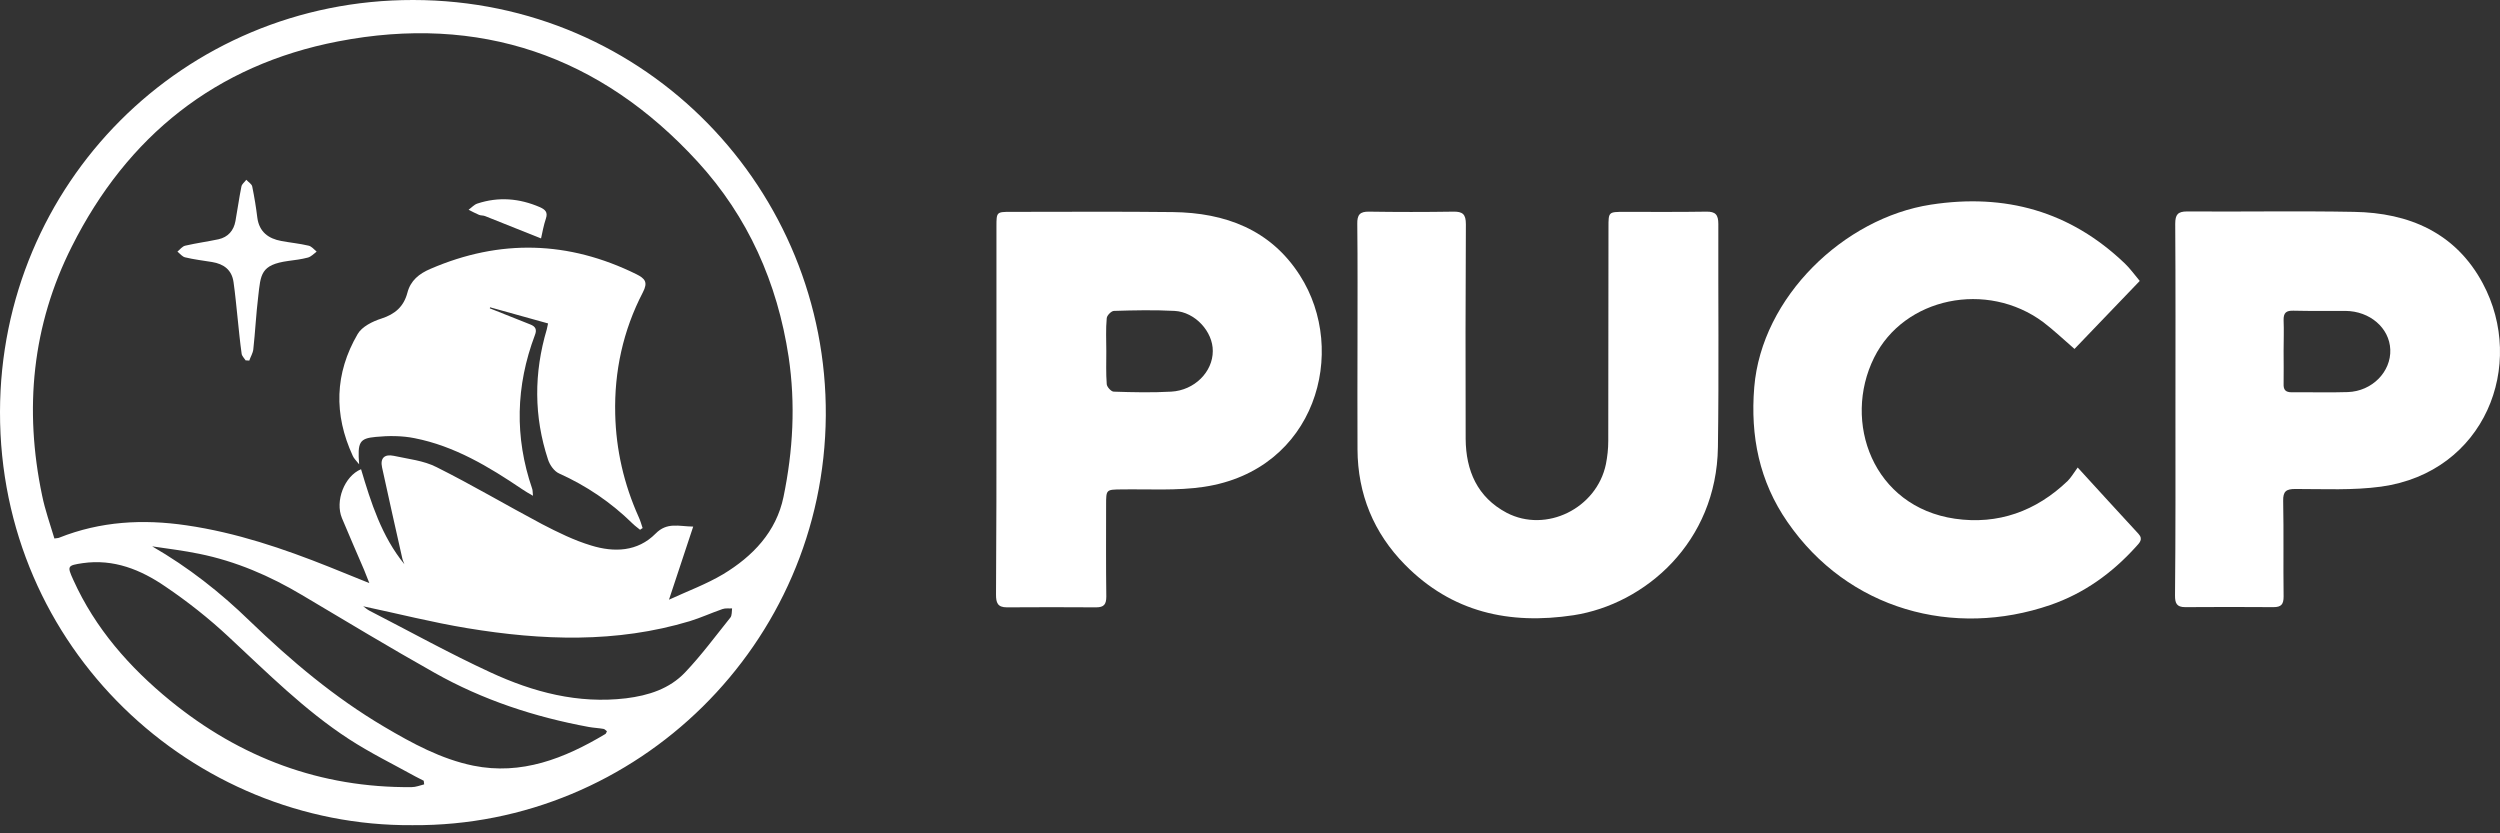 <svg width="174" height="58" viewBox="0 0 174 58" fill="none" xmlns="http://www.w3.org/2000/svg">
<rect x="0" y="0" width="174" height="58" fill="#333333" stroke="none"/>
<path d="M28.709 57.432C13.43 57.55 -0.03 45.141 4.86685e-05 28.664C0.03 12.823 12.72 -0.015 28.753 1.2767e-05C45.067 0.015 57.58 13.282 57.476 28.93C57.358 44.83 44.327 57.55 28.709 57.432ZM28.146 39.269C28.102 39.136 28.028 39.003 27.998 38.855C27.525 36.755 27.052 34.654 26.593 32.539C26.445 31.874 26.771 31.593 27.407 31.726C28.413 31.948 29.478 32.051 30.38 32.51C32.865 33.752 35.261 35.172 37.716 36.474C38.825 37.05 39.964 37.612 41.147 37.967C42.73 38.455 44.372 38.411 45.629 37.139C46.428 36.326 47.241 36.636 48.247 36.651C47.67 38.381 47.138 39.979 46.561 41.739C47.877 41.133 49.164 40.659 50.332 39.964C52.388 38.722 54.03 37.021 54.533 34.58C55.198 31.356 55.376 28.117 54.888 24.833C54.104 19.671 52.063 15.086 48.557 11.256C41.783 3.86 33.353 0.976 23.517 2.884C15.027 4.526 8.86 9.466 4.999 17.157C2.233 22.644 1.671 28.472 2.929 34.477C3.136 35.497 3.491 36.488 3.786 37.479C3.993 37.45 4.067 37.45 4.127 37.42C6.996 36.281 9.939 36.118 12.971 36.562C16.432 37.065 19.701 38.174 22.925 39.461C23.813 39.816 24.685 40.171 25.706 40.585C25.543 40.171 25.44 39.905 25.336 39.653C24.819 38.455 24.301 37.257 23.798 36.059C23.31 34.876 23.961 33.146 25.129 32.657C25.824 34.994 26.564 37.331 28.146 39.269ZM42.242 50.894C42.153 50.835 42.094 50.746 42.005 50.731C41.665 50.672 41.325 50.658 40.985 50.598C37.213 49.903 33.604 48.72 30.247 46.827C27.141 45.081 24.079 43.233 21.017 41.413C18.784 40.082 16.418 39.062 13.859 38.544C12.779 38.322 11.685 38.189 10.59 38.026C13.104 39.476 15.323 41.221 17.364 43.203C20.248 45.984 23.28 48.542 26.741 50.584C28.694 51.737 30.705 52.832 32.939 53.29C36.296 53.971 39.284 52.787 42.109 51.101C42.183 51.072 42.197 50.983 42.242 50.894ZM29.522 54.592C29.507 54.503 29.507 54.429 29.492 54.34C29.3 54.237 29.108 54.148 28.916 54.045C27.363 53.187 25.765 52.403 24.286 51.441C21.195 49.43 18.592 46.812 15.9 44.312C14.539 43.041 13.06 41.872 11.507 40.822C9.806 39.653 7.913 38.884 5.754 39.195C4.689 39.358 4.659 39.387 5.103 40.363C6.626 43.736 9.007 46.442 11.847 48.764C16.728 52.743 22.319 54.843 28.649 54.784C28.945 54.784 29.226 54.666 29.522 54.592ZM25.277 42.197C25.44 42.316 25.573 42.434 25.721 42.508C28.516 43.943 31.282 45.481 34.137 46.797C37.109 48.173 40.23 49.001 43.573 48.602C45.126 48.409 46.59 47.951 47.685 46.797C48.824 45.599 49.8 44.268 50.835 42.981C50.953 42.833 50.924 42.552 50.953 42.345C50.732 42.36 50.495 42.316 50.288 42.39C49.519 42.656 48.779 42.996 48.01 43.233C42.893 44.771 37.716 44.579 32.524 43.721C30.099 43.322 27.718 42.715 25.277 42.197Z" fill="white"/>
<path d="M94.482 23.724C94.482 21.017 94.497 18.296 94.467 15.589C94.452 14.953 94.645 14.716 95.295 14.731C97.248 14.761 99.185 14.761 101.138 14.731C101.803 14.716 102.025 14.909 102.025 15.604C101.996 20.588 101.996 25.558 102.01 30.542C102.025 32.761 102.824 34.61 104.865 35.69C107.616 37.124 111.136 35.379 111.772 32.302C111.876 31.77 111.935 31.238 111.935 30.69C111.95 25.735 111.935 20.781 111.95 15.826C111.95 14.746 111.95 14.746 113.059 14.746C114.952 14.746 116.86 14.761 118.753 14.731C119.404 14.716 119.596 14.953 119.596 15.589C119.581 20.766 119.641 25.942 119.567 31.119C119.478 37.745 114.494 42.049 109.524 42.819C105.042 43.499 101.049 42.611 97.795 39.313C95.606 37.095 94.497 34.388 94.482 31.267C94.467 28.753 94.482 26.238 94.482 23.724Z" fill="white"/>
<path d="M69.353 28.531C69.353 24.271 69.353 20.012 69.353 15.752C69.353 14.761 69.368 14.746 70.329 14.746C74.101 14.746 77.872 14.717 81.629 14.761C85.267 14.805 88.433 15.974 90.474 19.169C93.861 24.449 91.583 32.717 83.788 33.885C81.91 34.166 79.958 34.033 78.05 34.063C76.985 34.077 76.985 34.063 76.985 35.157C76.985 37.272 76.97 39.387 76.999 41.517C76.999 42.064 76.837 42.271 76.29 42.271C74.219 42.257 72.148 42.257 70.078 42.271C69.427 42.271 69.323 41.946 69.323 41.384C69.353 37.095 69.353 32.82 69.353 28.531ZM76.999 24.449C76.999 25.218 76.97 25.972 77.029 26.741C77.044 26.933 77.34 27.259 77.517 27.259C78.848 27.303 80.18 27.333 81.511 27.259C83.138 27.17 84.41 25.883 84.41 24.434C84.424 23.088 83.182 21.712 81.747 21.639C80.342 21.565 78.937 21.594 77.532 21.639C77.355 21.639 77.044 21.949 77.029 22.141C76.955 22.91 76.999 23.68 76.999 24.449Z" fill="white"/>
<path d="M151.411 28.442C151.411 24.153 151.425 19.864 151.396 15.575C151.396 14.938 151.573 14.717 152.224 14.717C156.099 14.746 159.96 14.672 163.835 14.746C167.68 14.805 170.919 16.21 172.798 19.716C175.845 25.395 172.96 32.865 165.728 33.87C163.761 34.137 161.749 34.033 159.753 34.033C159.117 34.033 158.895 34.196 158.909 34.861C158.954 37.08 158.909 39.298 158.939 41.517C158.939 42.064 158.776 42.257 158.229 42.257C156.188 42.242 154.132 42.242 152.091 42.257C151.485 42.257 151.381 41.976 151.381 41.443C151.425 37.124 151.411 32.791 151.411 28.442ZM158.939 24.434C158.939 25.203 158.954 25.957 158.939 26.727C158.924 27.126 159.072 27.303 159.501 27.303C160.803 27.289 162.104 27.333 163.406 27.289C165.107 27.229 166.423 25.869 166.364 24.331C166.305 22.822 164.944 21.653 163.243 21.639C162.045 21.639 160.832 21.653 159.634 21.624C159.131 21.609 158.924 21.757 158.939 22.289C158.969 22.999 158.939 23.709 158.939 24.434Z" fill="white"/>
<path d="M144.607 32.539C146.145 34.211 147.476 35.69 148.837 37.154C149.192 37.538 148.896 37.79 148.674 38.041C147.018 39.875 145.066 41.295 142.699 42.109C135.984 44.416 128.633 42.464 124.403 36.325C122.451 33.501 121.815 30.365 122.096 26.948C122.614 20.677 128.337 15.175 134.387 14.243C139.578 13.445 144.089 14.702 147.891 18.34C148.26 18.695 148.556 19.109 148.926 19.553C147.373 21.165 145.879 22.733 144.385 24.286C143.631 23.635 142.95 22.985 142.211 22.422C138.291 19.509 132.523 20.692 130.438 24.892C128.219 29.359 130.349 35.275 136.073 36.104C139.061 36.533 141.708 35.586 143.912 33.471C144.149 33.234 144.326 32.924 144.607 32.539Z" fill="white"/>
<path d="M44.549 36.873C44.372 36.725 44.179 36.592 44.017 36.429C42.523 34.965 40.822 33.811 38.914 32.953C38.574 32.805 38.263 32.362 38.145 31.992C37.154 28.989 37.154 25.957 38.056 22.925C38.071 22.851 38.086 22.777 38.145 22.511C36.799 22.141 35.453 21.757 34.107 21.387C34.107 21.417 34.092 21.431 34.092 21.461C35.039 21.831 35.971 22.201 36.917 22.585C37.257 22.718 37.391 22.925 37.228 23.325C35.897 26.86 35.808 30.424 37.035 34.003C37.08 34.107 37.065 34.24 37.095 34.506C36.769 34.314 36.547 34.196 36.34 34.048C34.018 32.48 31.637 31.045 28.856 30.498C27.984 30.321 27.037 30.321 26.15 30.409C25.011 30.513 24.878 30.779 24.996 32.317C24.774 32.036 24.626 31.903 24.552 31.726C23.221 28.841 23.295 25.987 24.892 23.251C25.188 22.733 25.943 22.363 26.549 22.171C27.51 21.86 28.102 21.328 28.353 20.381C28.575 19.523 29.167 19.05 29.966 18.71C34.802 16.625 39.565 16.758 44.283 19.08C44.904 19.39 45.111 19.642 44.741 20.352C43.366 22.999 42.745 25.854 42.819 28.827C42.878 31.312 43.425 33.693 44.446 35.971C44.564 36.222 44.638 36.488 44.727 36.755C44.697 36.769 44.623 36.814 44.549 36.873Z" fill="white"/>
<path d="M17.098 25.085C16.994 24.922 16.832 24.774 16.817 24.611C16.699 23.783 16.625 22.955 16.536 22.127C16.447 21.298 16.373 20.47 16.255 19.642C16.137 18.784 15.575 18.37 14.761 18.237C14.125 18.133 13.489 18.059 12.883 17.911C12.69 17.867 12.528 17.66 12.35 17.512C12.528 17.364 12.69 17.142 12.897 17.098C13.666 16.92 14.436 16.817 15.205 16.654C15.87 16.506 16.27 16.048 16.388 15.382C16.536 14.584 16.639 13.785 16.802 12.986C16.832 12.809 17.024 12.675 17.142 12.513C17.29 12.675 17.527 12.809 17.556 12.986C17.704 13.711 17.823 14.436 17.911 15.16C18.044 16.137 18.68 16.61 19.583 16.773C20.204 16.891 20.855 16.95 21.476 17.098C21.683 17.142 21.86 17.364 22.038 17.512C21.846 17.66 21.653 17.867 21.431 17.926C20.988 18.044 20.515 18.104 20.056 18.163C18.133 18.429 18.148 19.095 17.971 20.648C17.823 21.86 17.764 23.103 17.63 24.316C17.601 24.582 17.438 24.833 17.349 25.099C17.275 25.085 17.187 25.085 17.098 25.085Z" fill="white"/>
<path d="M37.657 16.595C36.296 16.048 35.039 15.545 33.767 15.042C33.634 14.983 33.471 15.012 33.338 14.953C33.087 14.85 32.85 14.717 32.613 14.598C32.82 14.45 32.998 14.243 33.22 14.169C34.699 13.681 36.148 13.8 37.583 14.421C37.938 14.584 38.145 14.761 37.997 15.205C37.834 15.693 37.745 16.196 37.657 16.595Z" fill="white"/>
</svg>
